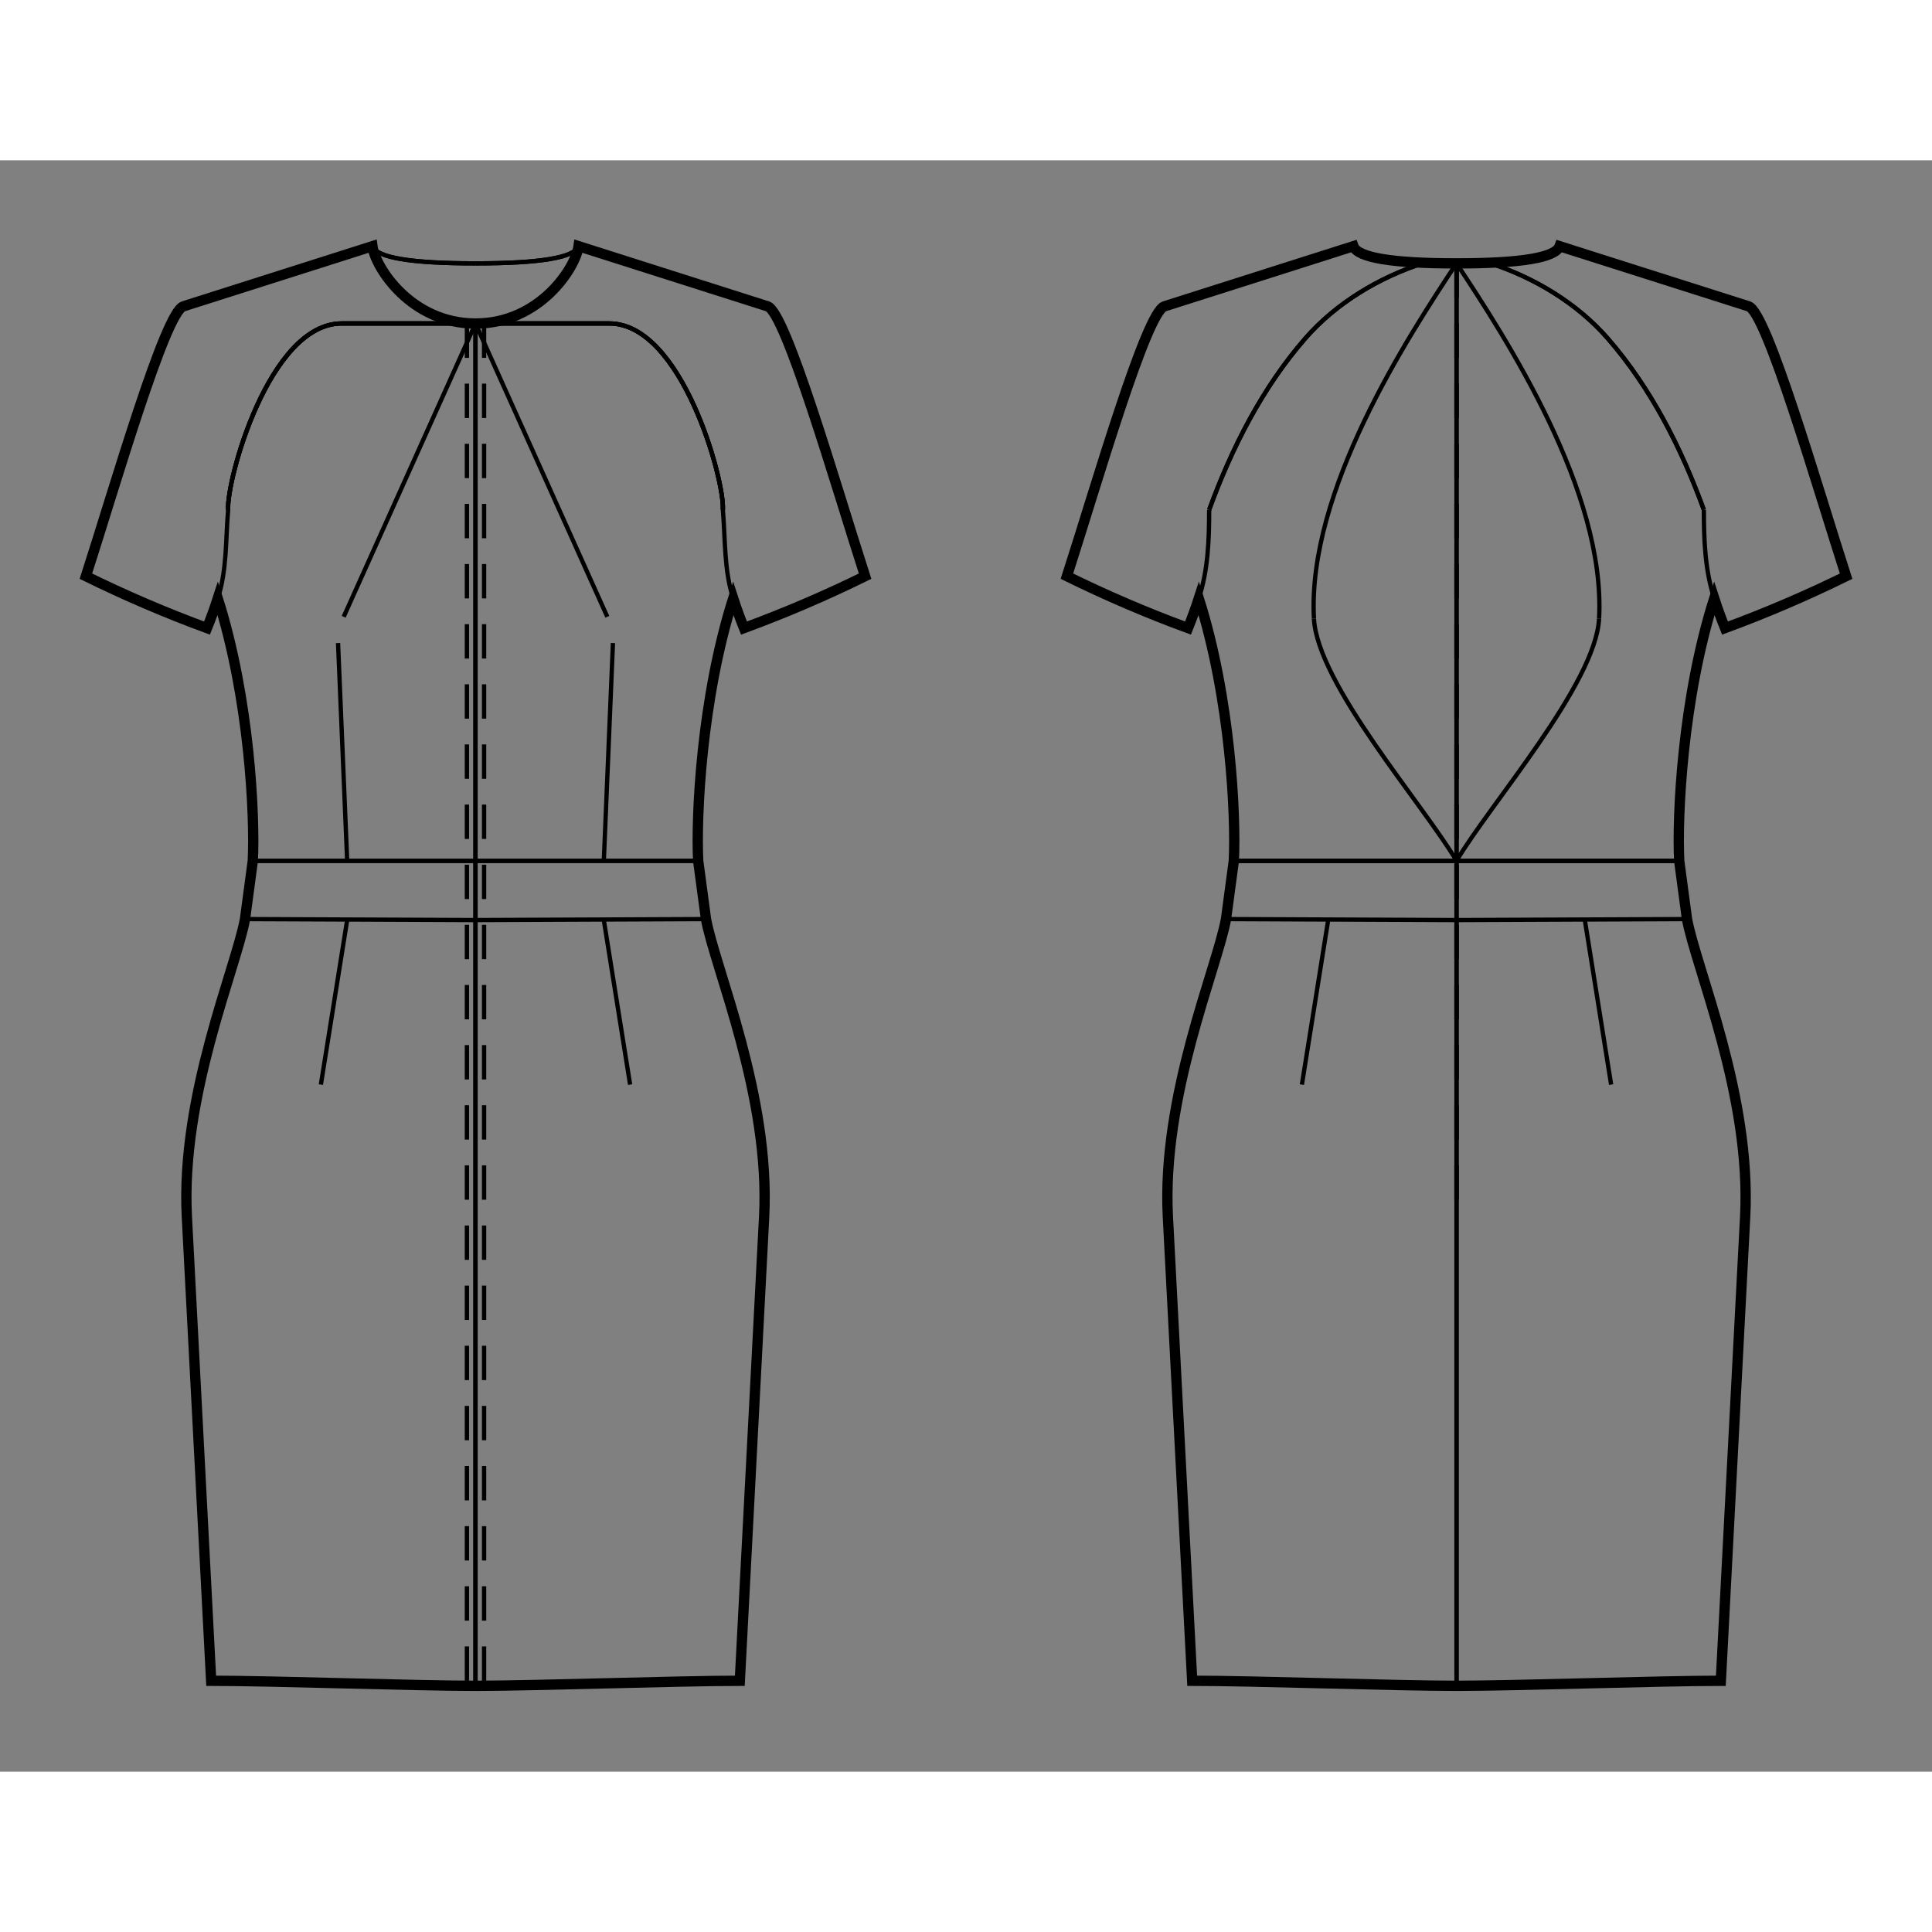 <svg id="mySVG" width="700" height="700" viewBox="-21.353, 10, 224.906, 187.586" version="1.1" xmlns="http://www.w3.org/2000/svg" xmlns:xlink="http://www.w3.org/1999/xlink" style="overflow: hidden; position: relative;"><rect x="-21.353" y="10" width="224.906" height="187.586" fill="#808080" stroke="none"/><defs><mask id="myMask" x="0" y="0" width="700" height="700" ><rect x="-1000" y="-1000" width="2000" height="2000" fill="white"/><path d="M 148.201 187.586 C 141.02 187.586 124.612 187 117.431 187 L 114.601 133 C 113.861 118.89 120.296 104.119 121.368 98.331 L 122.277 91.555 C 122.533 86.424 121.929 72.753 118.201 61 C 117.822 62.166 117.403 63.319 116.944 64.455 C 112.147 62.69 107.435 60.67 102.848 58.413 C 106.264 47.816 112.079 27.675 114.201 27 L 136.201 20 Q 136.929 22 148.201 22 Q 159.473 22 160.201 20 L 182.201 27 C 184.323 27.675 190.137 47.816 193.553 58.413 C 188.966 60.67 184.255 62.69 179.457 64.455 C 178.998 63.319 178.579 62.166 178.201 61 C 174.472 72.753 173.868 86.424 174.125 91.555 L 175.033 98.331 C 176.105 104.119 182.54 118.89 181.801 133 L 178.971 187 C 171.79 187 155.382 187.586 148.201 187.586" stroke="black" stroke-width="1.2" fill-opacity="1" fill="black" transform=""/><path d="M 34 187.586 C 26.819 187.586 10.411 187 3.23 187 L 0.4 133 C -0.339 118.89 6.096 104.119 7.168 98.331 L 8.076 91.555 C 8.332 86.424 7.728 72.753 4 61 C 3.622 62.166 3.203 63.319 2.744 64.455 C -2.054 62.69 -6.766 60.67 -11.353 58.413 C -7.936 47.816 -2.122 27.675 0 27 L 22 20 C 22.333 22.478 26.5 29 34 29 C 41.5 29 45.667 22.478 46 20 L 68 27 C 70.122 27.675 75.936 47.816 79.353 58.413 C 74.766 60.67 70.054 62.69 65.256 64.455 C 64.797 63.319 64.378 62.166 64 61 C 60.272 72.753 59.668 86.424 59.924 91.555 L 60.832 98.331 C 61.904 104.119 68.339 118.89 67.6 133 L 64.77 187 C 57.589 187 41.181 187.586 34 187.586" stroke="black" stroke-width="1.2" fill-opacity="1" fill="black" transform=""/></mask></defs><rect x="-1000" y="-1000" width="2000" height="2000" fill="white" mask="url(#myMask)"></rect><path d="M 148.201 187.586 C 141.02 187.586 124.612 187 117.431 187 L 114.601 133 C 113.861 118.89 120.296 104.119 121.368 98.331 L 122.277 91.555 C 122.533 86.424 121.929 72.753 118.201 61 C 117.822 62.166 117.403 63.319 116.944 64.455 C 112.147 62.69 107.435 60.67 102.848 58.413 C 106.264 47.816 112.079 27.675 114.201 27 L 136.201 20 Q 136.929 22 148.201 22 Q 159.473 22 160.201 20 L 182.201 27 C 184.323 27.675 190.137 47.816 193.553 58.413 C 188.966 60.67 184.255 62.69 179.457 64.455 C 178.998 63.319 178.579 62.166 178.201 61 C 174.472 72.753 173.868 86.424 174.125 91.555 L 175.033 98.331 C 176.105 104.119 182.54 118.89 181.801 133 L 178.971 187 C 171.79 187 155.382 187.586 148.201 187.586" stroke="black" stroke-width="1.2" fill-opacity="0" fill="white" transform=""/><path d="M 122.277 91.555 L 148.201 91.554" stroke="#000" stroke-width="0.5" fill-opacity="0" fill="white" transform=""/><path d="M 121.368 98.331 L 148.201 98.446" stroke="#000" stroke-width="0.5" fill-opacity="0" fill="white" transform=""/><path d="M 122.277 91.555 L 148.201 91.554" stroke="#000" stroke-width="0.5" fill-opacity="0" fill="white" transform=""/><path d="M 133.262 98.446 L 130.201 117.6" stroke="#000" stroke-width="0.5" fill-opacity="0" fill="white" transform=""/><path d="M 122.277 91.555 L 148.201 91.554" stroke="#000" stroke-width="0.5" fill-opacity="0" fill="white" transform=""/><path d="M 148.201 22 C 142.464 30.674 130.806 48.529 131.604 63.363" stroke="#000" stroke-width="0.5" fill-opacity="0" fill="white" transform=""/><path d="M 131.604 63.363 C 132.014 70.985 144.328 84.976 148.201 91.554" stroke="#000" stroke-width="0.5" fill-opacity="0" fill="white" transform=""/><path d="M 118.201 61 C 119.282 57.714 119.406 54.152 119.406 50.693" stroke="#000" stroke-width="0.5" fill-opacity="0" fill="white" transform=""/><path d="M 119.406 50.693 C 122.012 43.533 125.576 36.499 130.58 30.753 C 134.178 26.62 139.232 23.596 144.454 21.934" stroke="#000" stroke-width="0.5" fill-opacity="0" fill="white" transform=""/><path d="M 148.201 22 L 148.201 187.586" stroke="#000" stroke-width="0.5" fill-opacity="0" fill="white" transform=""/><path d="M 148.201 22 L 148.201 133" stroke-dasharray="4, 3" stroke="#000" stroke-width="0.5" fill-opacity="0" fill="white" transform=""/><path d="M 176.995 50.693 C 174.389 43.533 170.825 36.499 165.822 30.753 C 162.223 26.62 157.17 23.596 151.948 21.934" stroke="#000" stroke-width="0.5" fill-opacity="0" fill="white" transform=""/><path d="M 119.406 50.693 C 122.012 43.533 125.576 36.499 130.58 30.753 C 134.178 26.62 139.232 23.596 144.454 21.934" stroke="#000" stroke-width="0.5" fill-opacity="0" fill="white" transform=""/><path d="M 175.033 98.331 L 148.201 98.446" stroke="#000" stroke-width="0.5" fill-opacity="0" fill="white" transform=""/><path d="M 174.125 91.555 L 148.201 91.554" stroke="#000" stroke-width="0.5" fill-opacity="0" fill="white" transform=""/><path d="M 163.139 98.446 L 166.201 117.6" stroke="#000" stroke-width="0.5" fill-opacity="0" fill="white" transform=""/><path d="M 174.125 91.555 L 148.201 91.554" stroke="#000" stroke-width="0.5" fill-opacity="0" fill="white" transform=""/><path d="M 148.201 22 C 153.937 30.674 165.595 48.529 164.797 63.363" stroke="#000" stroke-width="0.5" fill-opacity="0" fill="white" transform=""/><path d="M 164.797 63.363 C 164.387 70.985 152.074 84.976 148.201 91.554" stroke="#000" stroke-width="0.5" fill-opacity="0" fill="white" transform=""/><path d="M 178.201 61 C 177.119 57.714 176.995 54.152 176.995 50.693" stroke="#000" stroke-width="0.5" fill-opacity="0" fill="white" transform=""/><path d="M 176.995 50.693 C 174.389 43.533 170.825 36.499 165.822 30.753 C 162.223 26.62 157.17 23.596 151.948 21.934" stroke="#000" stroke-width="0.5" fill-opacity="0" fill="white" transform=""/><path d="M 148.201 22 L 148.201 187.586" stroke="#000" stroke-width="0.5" fill-opacity="0" fill="white" transform=""/><path d="M 148.201 22 L 148.201 133" stroke-dasharray="4, 3" stroke="#000" stroke-width="0.5" fill-opacity="0" fill="white" transform=""/><path d="M 174.125 91.555 L 148.201 91.554" stroke="#000" stroke-width="0.5" fill-opacity="0" fill="white" transform=""/><path d="M 34 187.586 C 26.819 187.586 10.411 187 3.23 187 L 0.4 133 C -0.339 118.89 6.096 104.119 7.168 98.331 L 8.076 91.555 C 8.332 86.424 7.728 72.753 4 61 C 3.622 62.166 3.203 63.319 2.744 64.455 C -2.054 62.69 -6.766 60.67 -11.353 58.413 C -7.936 47.816 -2.122 27.675 0 27 L 22 20 C 22.333 22.478 26.5 29 34 29 C 41.5 29 45.667 22.478 46 20 L 68 27 C 70.122 27.675 75.936 47.816 79.353 58.413 C 74.766 60.67 70.054 62.69 65.256 64.455 C 64.797 63.319 64.378 62.166 64 61 C 60.272 72.753 59.668 86.424 59.924 91.555 L 60.832 98.331 C 61.904 104.119 68.339 118.89 67.6 133 L 64.77 187 C 57.589 187 41.181 187.586 34 187.586" stroke="black" stroke-width="1.2" fill-opacity="0" fill="white" transform=""/><path d="M 22 20 Q 22.728 22 34 22" stroke="#000" stroke-width="0.5" fill-opacity="0" fill="white" transform=""/><path d="M 34 29 L 34 187.586" stroke="#000" stroke-width="0.5" fill-opacity="0" fill="white" transform=""/><path d="M 33 29 L 33 30 L 33 31 L 33 32 L 33 33 L 33 34 L 33 35 L 33 36 L 33 37 L 33 38 L 33 39 L 33 40 L 33 41 L 33 42 L 33 43 L 33 44 L 33 45 L 33 46 L 33 47 L 33 48 L 33 49 L 33 50 L 33 51 L 33 52 L 33 53 L 33 54 L 33 55 L 33 56 L 33 57 L 33 58 L 33 59 L 33 60 L 33 61 L 33 62 L 33 63 L 33 64 L 33 65 L 33 66 L 33 67 L 33 68 L 33 69 L 33 70 L 33 71 L 33 72 L 33 73 L 33 74 L 33 75 L 33 76 L 33 77 L 33 78 L 33 79 L 33 80 L 33 81 L 33 82 L 33 83 L 33 84 L 33 85 L 33 86 L 33 87 L 33 88 L 33 89 L 33 90 L 33 91 L 33 92 L 33 93 L 33 94 L 33 95 L 33 96 L 33 97 L 33 98 L 33 99 L 33 100 L 33 101 L 33 102 L 33 103 L 33 104 L 33 105 L 33 106 L 33 107 L 33 108 L 33 109 L 33 110 L 33 111 L 33 112 L 33 113 L 33 114 L 33 115 L 33 116 L 33 117 L 33 118 L 33 119 L 33 120 L 33 121 L 33 122 L 33 123 L 33 124 L 33 125 L 33 126 L 33 127 L 33 128 L 33 129 L 33 130 L 33 131 L 33 132 L 33 133 L 33 134 L 33 135 L 33 136 L 33 137 L 33 138 L 33 139 L 33 140 L 33 141 L 33 142 L 33 143 L 33 144 L 33 145 L 33 146 L 33 147 L 33 148 L 33 149 L 33 150 L 33 151 L 33 152 L 33 153 L 33 154 L 33 155 L 33 156 L 33 157 L 33 158 L 33 159 L 33 160 L 33 161 L 33 162 L 33 163 L 33 164 L 33 165 L 33 166 L 33 167 L 33 168 L 33 169 L 33 170 L 33 171 L 33 172 L 33 173 L 33 174 L 33 175 L 33 176 L 33 177 L 33 178 L 33 179 L 33 180 L 33 181 L 33 182 L 33 183 L 33 184 L 33 185 L 33 186 L 33 187 L 33 187.586" stroke-dasharray="4, 3" stroke="#000" stroke-width="0.5" fill-opacity="0" fill="white" transform=""/><path d="M 5.205 50.693 C 4.976 47.312 9.958 28.993 18.429 28.993 L 33.586 28.993" stroke="#000" stroke-width="0.5" fill-opacity="0" fill="white" transform=""/><path d="M 5.205 50.693 C 4.976 47.312 9.958 28.993 18.429 28.993 L 33.586 28.993" stroke="#000" stroke-width="0.5" fill-opacity="0" fill="white" transform=""/><path d="M 8.076 91.555 L 34 91.554" stroke="#000" stroke-width="0.5" fill-opacity="0" fill="white" transform=""/><path d="M 7.168 98.331 L 34 98.446" stroke="#000" stroke-width="0.5" fill-opacity="0" fill="white" transform=""/><path d="M 8.076 91.555 L 34 91.554" stroke="#000" stroke-width="0.5" fill-opacity="0" fill="white" transform=""/><path d="M 19.062 98.446 L 16 117.6" stroke="#000" stroke-width="0.5" fill-opacity="0" fill="white" transform=""/><path d="M 34 29 L 18.656 63.141" stroke="#000" stroke-width="0.5" fill-opacity="0" fill="white" transform=""/><path d="M 19.062 91.554 L 18 66.2" stroke="#000" stroke-width="0.5" fill-opacity="0" fill="white" transform=""/><path d="M 4 61 C 5.082 57.714 4.904 54.139 5.205 50.693" stroke="#000" stroke-width="0.5" fill-opacity="0" fill="white" transform=""/><path d="M 5.205 50.693 C 4.976 47.312 9.958 28.993 18.429 28.993 L 33.586 28.993" stroke="#000" stroke-width="0.5" fill-opacity="0" fill="white" transform=""/><path d="M 46 20 Q 45.272 22 34 22" stroke="#000" stroke-width="0.5" fill-opacity="0" fill="white" transform=""/><path d="M 22 20 Q 22.728 22 34 22" stroke="#000" stroke-width="0.5" fill-opacity="0" fill="white" transform=""/><path d="M 46 20 Q 45.272 22 34 22" stroke="#000" stroke-width="0.5" fill-opacity="0" fill="white" transform=""/><path d="M 34 29 L 34 187.586" stroke="#000" stroke-width="0.5" fill-opacity="0" fill="white" transform=""/><path d="M 35 29 L 35 30 L 35 31 L 35 32 L 35 33 L 35 34 L 35 35 L 35 36 L 35 37 L 35 38 L 35 39 L 35 40 L 35 41 L 35 42 L 35 43 L 35 44 L 35 45 L 35 46 L 35 47 L 35 48 L 35 49 L 35 50 L 35 51 L 35 52 L 35 53 L 35 54 L 35 55 L 35 56 L 35 57 L 35 58 L 35 59 L 35 60 L 35 61 L 35 62 L 35 63 L 35 64 L 35 65 L 35 66 L 35 67 L 35 68 L 35 69 L 35 70 L 35 71 L 35 72 L 35 73 L 35 74 L 35 75 L 35 76 L 35 77 L 35 78 L 35 79 L 35 80 L 35 81 L 35 82 L 35 83 L 35 84 L 35 85 L 35 86 L 35 87 L 35 88 L 35 89 L 35 90 L 35 91 L 35 92 L 35 93 L 35 94 L 35 95 L 35 96 L 35 97 L 35 98 L 35 99 L 35 100 L 35 101 L 35 102 L 35 103 L 35 104 L 35 105 L 35 106 L 35 107 L 35 108 L 35 109 L 35 110 L 35 111 L 35 112 L 35 113 L 35 114 L 35 115 L 35 116 L 35 117 L 35 118 L 35 119 L 35 120 L 35 121 L 35 122 L 35 123 L 35 124 L 35 125 L 35 126 L 35 127 L 35 128 L 35 129 L 35 130 L 35 131 L 35 132 L 35 133 L 35 134 L 35 135 L 35 136 L 35 137 L 35 138 L 35 139 L 35 140 L 35 141 L 35 142 L 35 143 L 35 144 L 35 145 L 35 146 L 35 147 L 35 148 L 35 149 L 35 150 L 35 151 L 35 152 L 35 153 L 35 154 L 35 155 L 35 156 L 35 157 L 35 158 L 35 159 L 35 160 L 35 161 L 35 162 L 35 163 L 35 164 L 35 165 L 35 166 L 35 167 L 35 168 L 35 169 L 35 170 L 35 171 L 35 172 L 35 173 L 35 174 L 35 175 L 35 176 L 35 177 L 35 178 L 35 179 L 35 180 L 35 181 L 35 182 L 35 183 L 35 184 L 35 185 L 35 186 L 35 187 L 35 187.586" stroke-dasharray="4, 3" stroke="#000" stroke-width="0.5" fill-opacity="0" fill="white" transform=""/><path d="M 62.795 50.693 C 63.024 47.312 58.042 28.993 49.571 28.993 L 34.414 28.993" stroke="#000" stroke-width="0.5" fill-opacity="0" fill="white" transform=""/><path d="M 62.795 50.693 C 63.024 47.312 58.042 28.993 49.571 28.993 L 34.414 28.993" stroke="#000" stroke-width="0.5" fill-opacity="0" fill="white" transform=""/><path d="M 59.924 91.555 L 34 91.554" stroke="#000" stroke-width="0.5" fill-opacity="0" fill="white" transform=""/><path d="M 60.832 98.331 L 34 98.446" stroke="#000" stroke-width="0.5" fill-opacity="0" fill="white" transform=""/><path d="M 59.924 91.555 L 34 91.554" stroke="#000" stroke-width="0.5" fill-opacity="0" fill="white" transform=""/><path d="M 48.938 98.446 L 52 117.6" stroke="#000" stroke-width="0.5" fill-opacity="0" fill="white" transform=""/><path d="M 34 29 L 49.344 63.141" stroke="#000" stroke-width="0.5" fill-opacity="0" fill="white" transform=""/><path d="M 48.938 91.554 L 50 66.2" stroke="#000" stroke-width="0.5" fill-opacity="0" fill="white" transform=""/><path d="M 64 61 C 62.918 57.714 63.096 54.139 62.795 50.693" stroke="#000" stroke-width="0.5" fill-opacity="0" fill="white" transform=""/><path d="M 62.795 50.693 C 63.024 47.312 58.042 28.993 49.571 28.993 L 34.414 28.993" stroke="#000" stroke-width="0.5" fill-opacity="0" fill="white" transform=""/></svg>